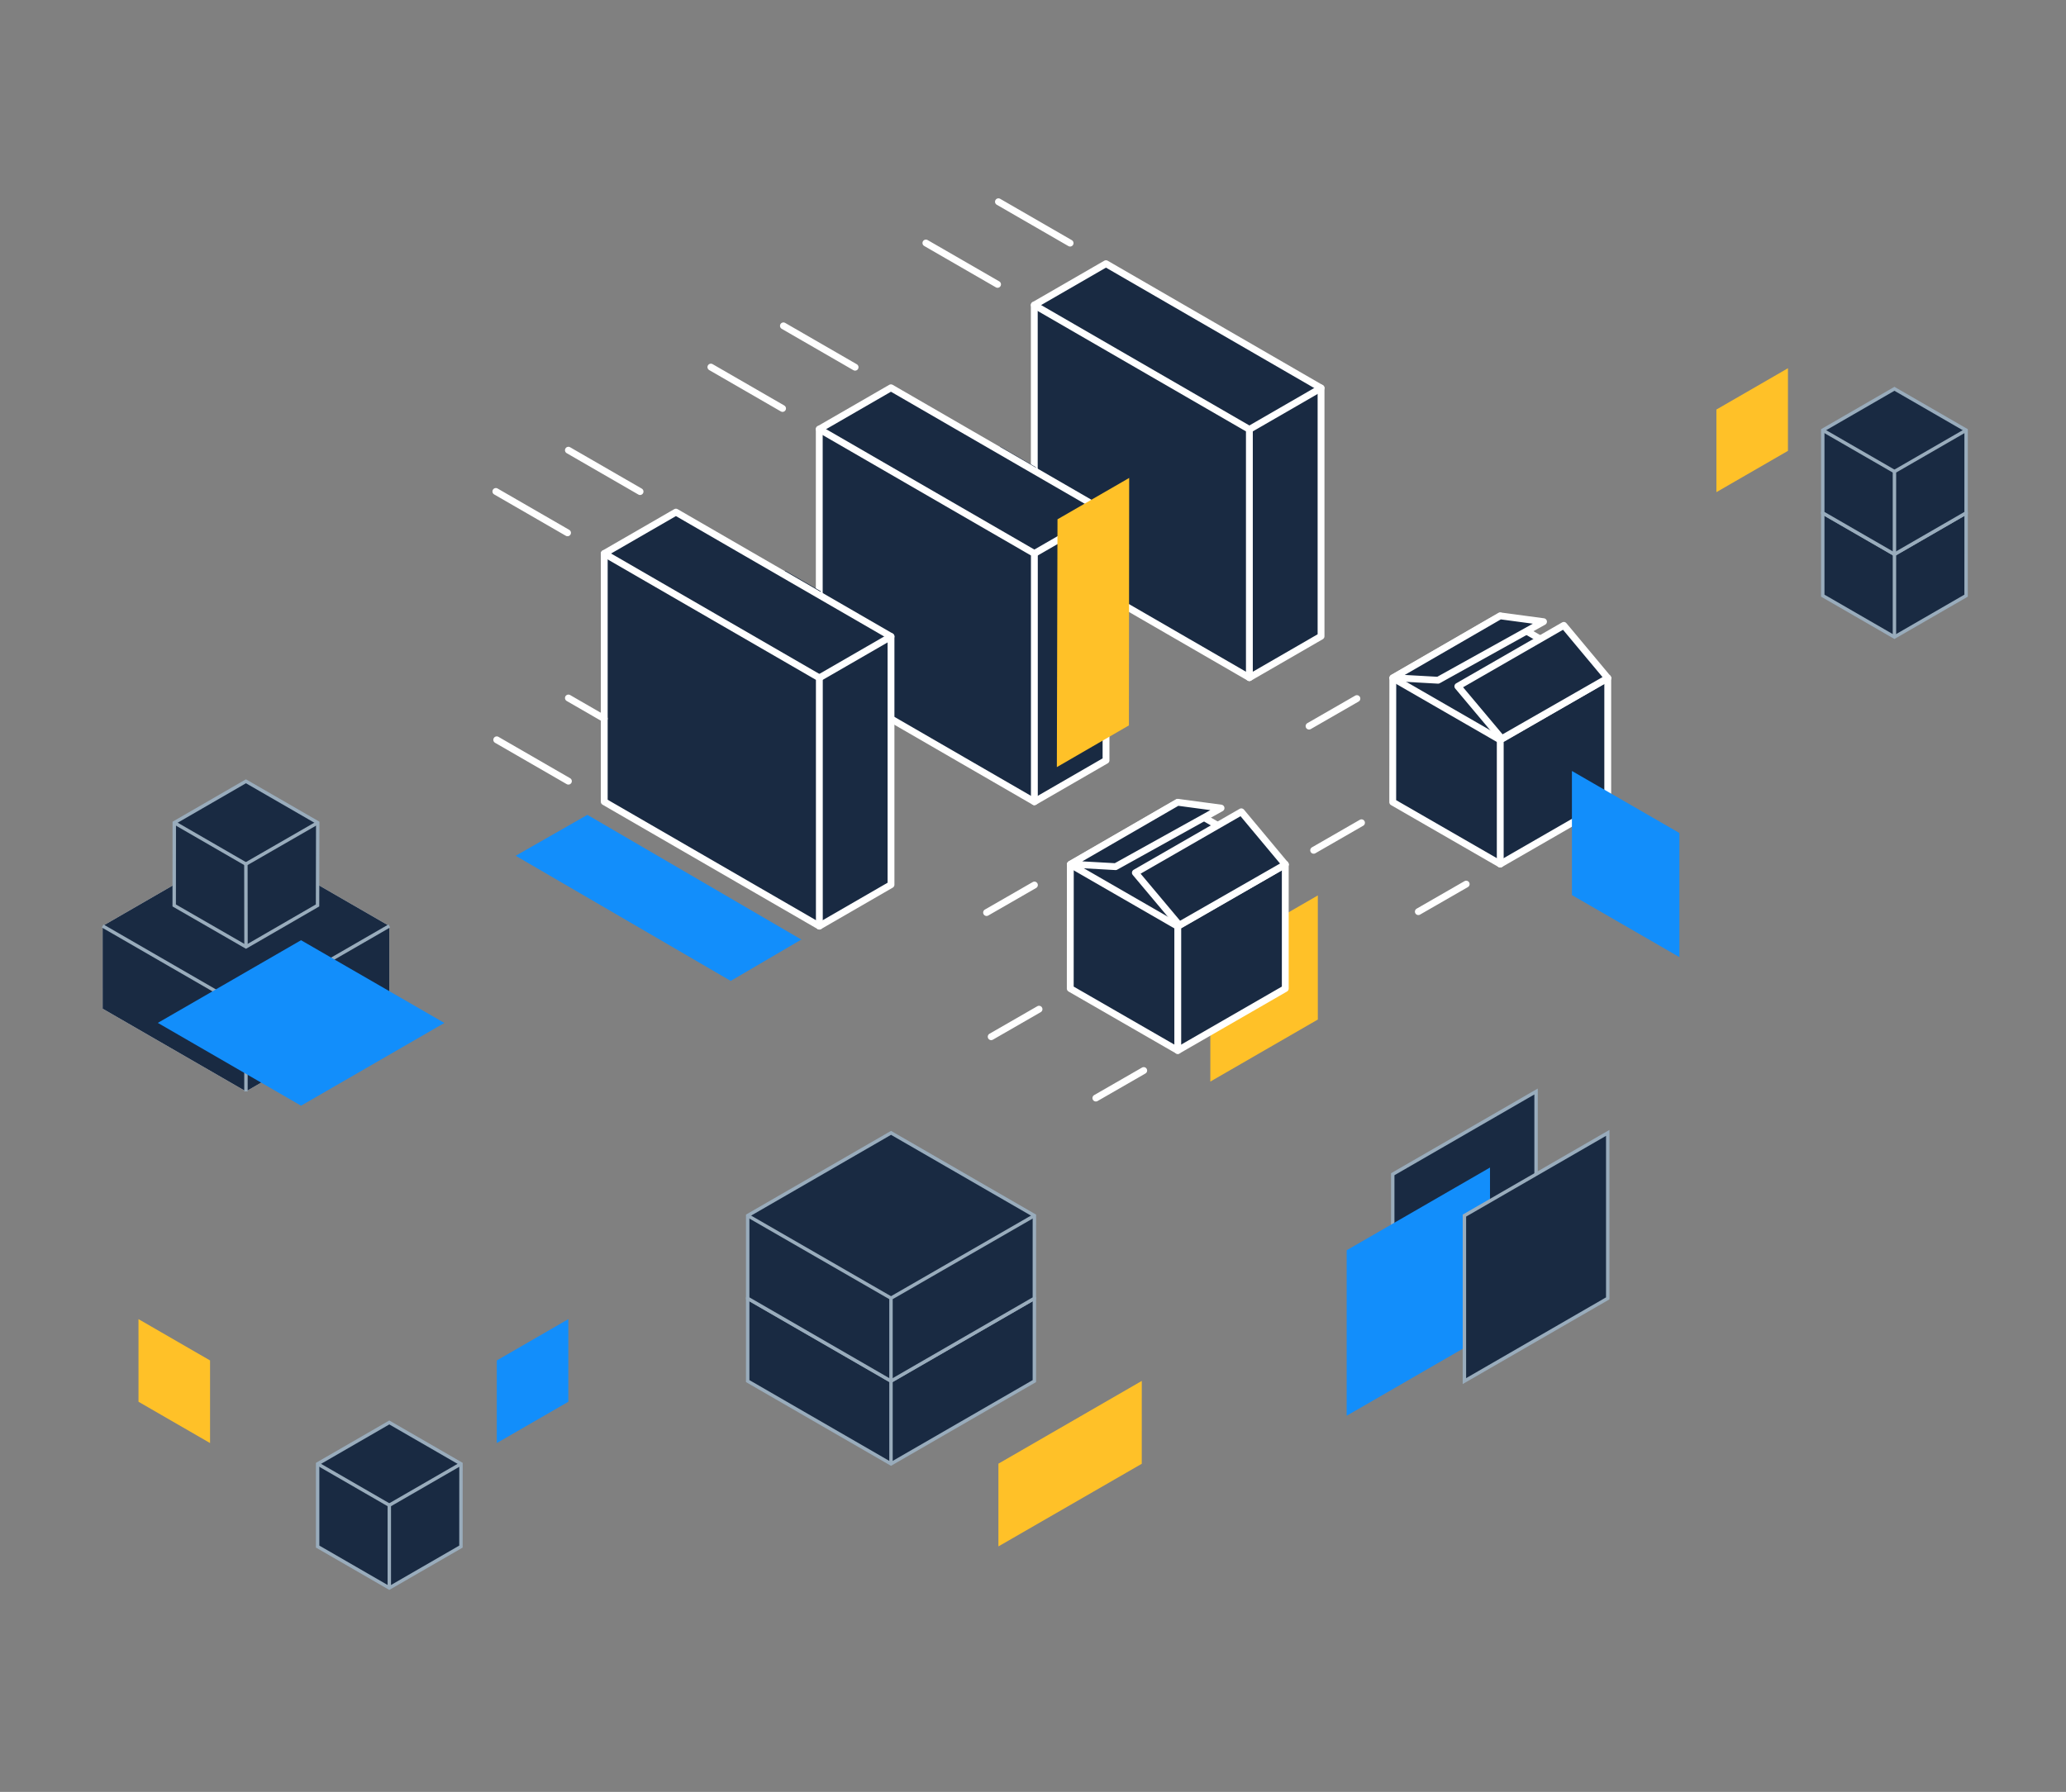 <svg height="524" viewBox="0 0 604 524" width="604" xmlns="http://www.w3.org/2000/svg"><rect x="0" y="0" width="604" height="524" fill="#808080" stroke="none"/><g fill="none" fill-rule="evenodd" transform="translate(30 59)"><path d="m323.841 257.284 31.429-18.145v-36.293l-31.429 18.145z" fill="#ffc128"/><path d="m0 211.775.004 24.193 41.904 24.194 41.906-24.191.001-24.2-41.907-24.193z" fill="#fff"/><g transform="translate(0 187.577)"><path d="m0 24.198.004 24.193 41.904 24.194 41.907-24.191.001-24.199-41.908-24.195z" fill="#192a42"/><path d="m0 24.198 41.903 24.198 41.913-24.201" stroke="#99acbc"/></g><path d="m41.903 235.973.004 24.189" stroke="#99acbc"/><path d="m356.21 127.059.001-72.586-62.879-36.365-20.955 12.098-.002 72.585 62.886 36.37z" fill="#192a42"/><path d="m356.21 127.059.001-72.586-62.879-36.365-20.955 12.098-.002 72.585 62.886 36.37z" stroke="#fff" stroke-linecap="round" stroke-linejoin="round" stroke-width="2"/><path d="m335.26 139.161v-72.591l-62.884-36.363" stroke="#fff" stroke-linecap="round" stroke-linejoin="round" stroke-width="2"/><path d="m335.26 66.57 20.951-12.097" stroke="#fff" stroke-linecap="round" stroke-linejoin="round" stroke-width="2"/><path d="m282.848 12.095-20.952-12.095" stroke="#fff" stroke-linecap="round" stroke-linejoin="round" stroke-width="2"/><path d="m261.641 24.156-20.952-12.095" stroke="#fff" stroke-linecap="round" stroke-linejoin="round" stroke-width="2"/><path d="m261.898 96.781-20.952-12.095" stroke="#192a42" stroke-linejoin="round" stroke-width="2"/><path d="m272.372 78.508-10.476-6.048" stroke="#192a42" stroke-linejoin="round" stroke-width="2"/><path d="m293.35 163.348.001-72.586-62.879-36.365-20.955 12.099-.002 72.584 62.886 36.37z" fill="#192a42"/><path d="m293.35 163.348.001-72.586-62.879-36.365-20.955 12.099-.002 72.584 62.886 36.37z" stroke="#fff" stroke-linecap="round" stroke-linejoin="round" stroke-width="2"/><path d="m272.401 175.45v-72.591l-62.884-36.363" stroke="#fff" stroke-linecap="round" stroke-linejoin="round" stroke-width="2"/><path d="m272.401 102.859 20.951-12.097" stroke="#fff" stroke-linecap="round" stroke-linejoin="round" stroke-width="2"/><path d="m219.989 48.384-20.952-12.095" stroke="#fff" stroke-linecap="round" stroke-linejoin="round" stroke-width="2"/><path d="m198.782 60.444-20.952-12.095" stroke="#fff" stroke-linecap="round" stroke-linejoin="round" stroke-width="2"/><path d="m199.038 133.07-20.952-12.095" stroke="#192a42" stroke-linejoin="round" stroke-width="2"/><path d="m209.513 114.797-10.476-6.048" stroke="#192a42" stroke-linejoin="round" stroke-width="2"/><path d="m62.86 369.069v24.19l20.954 12.099 20.948-12.093.009-24.196-20.957-12.103z" fill="#192a42"/><g stroke="#99acbc" transform="translate(62.86 356.966)"><path d="m20.954 0 20.957 12.103-.009 24.196-20.948 12.093-20.954-12.099v-24.19z"/><path d="m20.954 48.392.002-24.193 20.955-12.096"/></g><path d="m62.86 369.069 20.955 12.095" stroke="#99acbc"/><path d="m502.889 90.993v24.19l20.954 12.099 20.948-12.092.009-24.197-20.957-12.103z" fill="#192a42"/><g stroke="#99acbc" transform="translate(502.889 78.89)"><path d="m20.954 0 20.957 12.103-.009 24.196-20.948 12.093-20.954-12.099v-24.19z"/><path d="m20.954 48.392.002-24.193 20.955-12.096"/></g><path d="m502.889 90.993 20.955 12.095" stroke="#99acbc"/><path d="m502.889 66.8v24.19l20.954 12.098 20.948-12.092.009-24.196-20.957-12.103z" fill="#192a42"/><g stroke="#99acbc" transform="translate(502.889 54.697)"><path d="m20.954 0 20.957 12.103-.009 24.196-20.948 12.093-20.954-12.099v-24.19z"/><path d="m20.954 48.392.002-24.193 20.955-12.096"/></g><path d="m502.889 66.8 20.955 12.095" stroke="#99acbc"/><path d="m230.487 199.713.001-72.586-62.879-36.365-20.955 12.098-.002 72.585 62.886 36.37z" fill="#192a42"/><g stroke="#fff"><path d="m230.487 199.713.001-72.586-62.879-36.365-20.955 12.098-.002 72.585 62.886 36.37z" stroke-linecap="round" stroke-linejoin="round" stroke-width="2"/><path d="m209.538 211.815v-72.591l-62.884-36.363" stroke-linecap="round" stroke-linejoin="round" stroke-width="2"/><path d="m209.538 139.225 20.951-12.097" stroke-linecap="round" stroke-linejoin="round" stroke-width="2"/><path d="m157.125 84.749-20.952-12.095" stroke-linecap="round" stroke-linejoin="round" stroke-width="2"/><path d="m135.918 96.81-20.952-12.095" stroke-linecap="round" stroke-linejoin="round" stroke-width="2"/><path d="m136.175 169.435-20.952-12.095" stroke-linecap="round" stroke-linejoin="round" stroke-width="2"/><path d="m146.65 151.162-10.476-6.048" stroke-linecap="round" stroke-linejoin="round" stroke-width="2"/></g><path d="m188.59 320.672-.004 24.193 41.9 24.204 41.911-24.197.008-24.2-41.907-24.196z" fill="#192a42"/><path d="m188.59 320.672-.004 24.193 41.9 24.204 41.911-24.197.008-24.2-41.907-24.196z" stroke="#99acbc"/><path d="m272.405 320.672-41.921 24.146v24.195" stroke="#99acbc"/><path d="m188.59 320.672 41.894 24.146" fill="#fff"/><path d="m188.59 320.672 41.894 24.146" stroke="#99acbc"/><path d="m188.59 296.473-.004 24.193 41.9 24.204 41.911-24.197.008-24.2-41.907-24.196z" fill="#192a42"/><path d="m188.59 296.473-.004 24.193 41.9 24.204 41.911-24.197.008-24.2-41.907-24.196z" stroke="#99acbc"/><path d="m272.405 296.473-41.921 24.146v24.195" stroke="#99acbc"/><path d="m188.59 296.473 41.894 24.146" fill="#fff"/><path d="m188.59 296.473 41.894 24.146" stroke="#99acbc"/><path d="m377.191 139.275 31.432-18.14 31.408 18.14-.001 36.292-31.43 18.111-31.432-18.111z" fill="#192a42"/><path d="m377.191 139.275 31.432-18.14 31.408 18.14-.001 36.292-31.43 18.111-31.432-18.111z" stroke="#fff" stroke-linecap="round" stroke-linejoin="round" stroke-width="2"/><path d="m352.702 153.338 13.99-8.05" fill="#fff"/><path d="m352.702 153.338 13.99-8.05" stroke="#fff" stroke-linecap="round" stroke-linejoin="round" stroke-width="2"/><path d="m354.05 189.649 13.99-8.05" fill="#fff"/><path d="m354.05 189.649 13.99-8.05" stroke="#fff" stroke-linecap="round" stroke-linejoin="round" stroke-width="2"/><path d="m384.654 207.589 13.99-8.05" fill="#fff"/><path d="m384.654 207.589 13.99-8.05" stroke="#fff" stroke-linecap="round" stroke-linejoin="round" stroke-width="2"/><path d="m0 54.403.002-36.293 31.429-18.11" stroke="#fff" stroke-linecap="round" stroke-linejoin="round" stroke-width="2" transform="translate(408.6 139.276)"/><path d="m377.191 139.275 31.411 18.11" fill="#fff"/><path d="m377.191 139.275 31.411 18.11" stroke="#fff" stroke-linecap="round" stroke-linejoin="round" stroke-width="2"/><path d="m377.28 139.181 31.285-18.091 12.686 1.703-30.829 17.125z" fill="#192a42"/><path d="m377.28 139.181 31.285-18.091 12.686 1.703-30.829 17.125z" stroke="#fff" stroke-linecap="round" stroke-linejoin="round" stroke-width="2"/><path d="m396.203 141.701 30.977-17.824 12.851 15.401-30.977 17.737z" fill="#192a42"/><path d="m396.203 141.701 30.977-17.824 12.851 15.401-30.977 17.737z" stroke="#fff" stroke-linecap="round" stroke-linejoin="round" stroke-width="2"/><path d="m282.915 193.791 31.432-18.14 31.408 18.14-.001 36.292-31.43 18.111-31.432-18.111z" fill="#192a42"/><path d="m282.915 193.791 31.432-18.14 31.408 18.14-.001 36.292-31.43 18.111-31.432-18.111z" stroke="#fff" stroke-linecap="round" stroke-linejoin="round" stroke-width="2"/><path d="m258.425 207.854 13.99-8.05" fill="#fff"/><path d="m258.425 207.854 13.99-8.05" stroke="#fff" stroke-linecap="round" stroke-linejoin="round" stroke-width="2"/><path d="m259.774 244.164 13.99-8.05" fill="#fff"/><path d="m259.774 244.164 13.99-8.05" stroke="#fff" stroke-linecap="round" stroke-linejoin="round" stroke-width="2"/><path d="m290.378 262.104 13.99-8.05" fill="#fff"/><path d="m290.378 262.104 13.99-8.05" stroke="#fff" stroke-linecap="round" stroke-linejoin="round" stroke-width="2"/><path d="m0 54.403.002-36.293 31.429-18.11" stroke="#fff" stroke-linecap="round" stroke-linejoin="round" stroke-width="2" transform="translate(314.323 193.791)"/><path d="m282.915 193.791 31.411 18.11" fill="#fff"/><path d="m282.915 193.791 31.411 18.11" stroke="#fff" stroke-linecap="round" stroke-linejoin="round" stroke-width="2"/><path d="m283.003 193.696 31.285-18.091 12.686 1.703-30.829 17.125z" fill="#192a42"/><path d="m283.003 193.696 31.285-18.091 12.686 1.703-30.829 17.125z" stroke="#fff" stroke-linecap="round" stroke-linejoin="round" stroke-width="2"/><path d="m301.926 196.217 30.977-17.824 12.851 15.401-30.977 17.737z" fill="#192a42"/><path d="m301.926 196.217 30.977-17.824 12.851 15.401-30.977 17.737z" stroke="#fff" stroke-linecap="round" stroke-linejoin="round" stroke-width="2"/><path d="m377.17 332.773 41.903-24.195.002-48.393-41.905 24.194z" fill="#192a42"/><path d="m377.17 332.773 41.903-24.195.002-48.393-41.905 24.194z" stroke="#99acbc"/><path d="m363.702 355.003 41.903-24.195.002-48.393-41.905 24.194z" fill="#128efb"/><path d="m398.123 344.87 41.903-24.195.002-48.393-41.905 24.194z" fill="#192a42"/><path d="m398.123 344.87 41.903-24.195.002-48.393-41.905 24.194z" stroke="#99acbc"/><path d="m41.908 169.467 20.981 12.111-.054 24.198-20.915 12.1-20.993-12.1.023-24.198z" fill="#192a42"/><path d="m41.908 169.467 20.981 12.111-.054 24.198-20.915 12.1-20.993-12.1.023-24.198z" stroke="#99acbc"/><path d="m.034 36.298-.034-24.201 21.003-12.097" stroke="#99acbc" transform="translate(41.886 181.578)"/><path d="m20.95 181.578 20.936 12.097" fill="#fff"/><path d="m20.95 181.578 20.936 12.097" stroke="#99acbc"/><g transform="translate(10.489 48.679)"><path d="m450.492 172.211-31.429-18.146v-36.292l31.429 18.145z" fill="#128efb"/><path d="m0 278.07.005 24.164 20.917 12.078v-24.158z" fill="#ffc128"/><path d="m125.671 278.07-.005 24.164-20.917 12.078v-24.158z" fill="#128efb"/><path d="m482.227 0-.005 24.164-20.917 12.078v-24.158z" fill="#ffc128"/><path d="m47.522 167.265 41.905 24.196-41.903 24.194-41.874-24.215z" fill="#128efb"/><g fill="#ffc128"><path d="m251.403 320.337v24.194l41.906-24.161.005-24.232z"/><path d="m289.627 32.083-20.954 12.098-.189 72.465 21.07-12.2z"/></g></g><path d="m120.759 191.25 20.961-11.969 62.555 36.468-20.648 12.098z" fill="#128efb"/></g></svg>